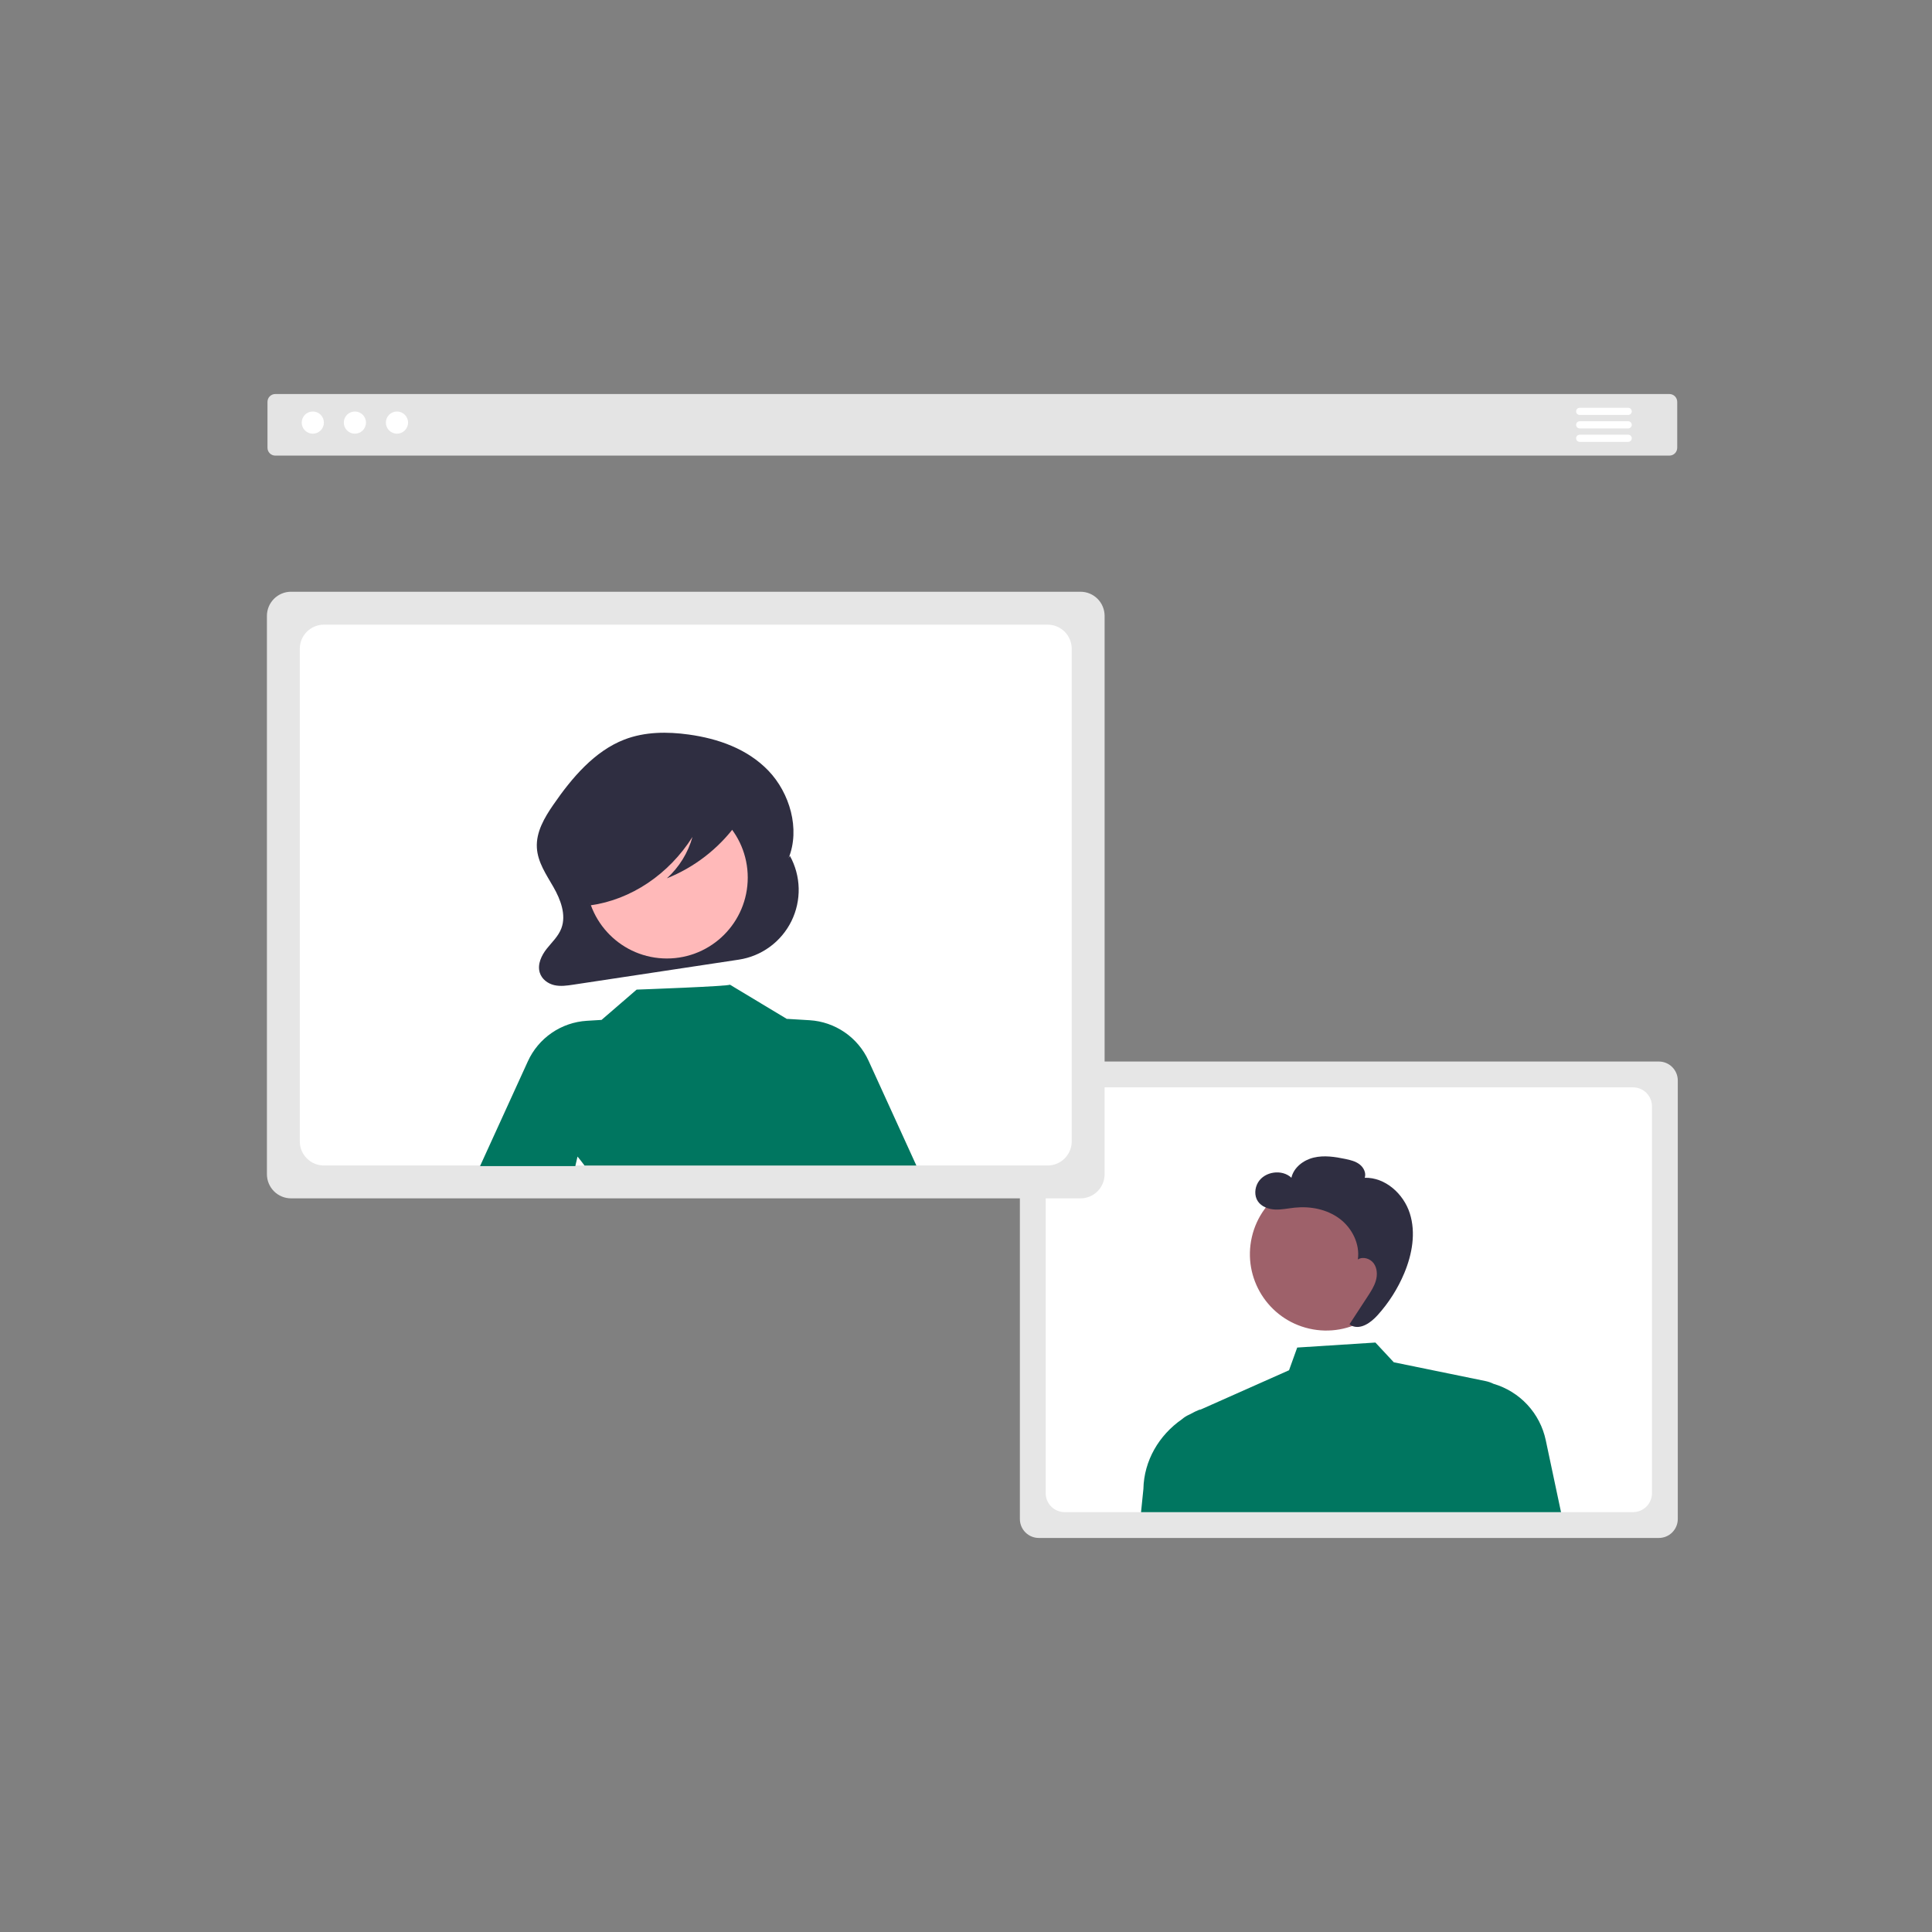 <svg width="152" height="152" viewBox="0 0 152 152" fill="none" xmlns="http://www.w3.org/2000/svg">
<rect x="0" y="0" width="152" height="152" fill="#808080" stroke="none"/>
<g clip-path="url(#clip0_15742_2006)">
<path d="M131.341 35.845H21.659C21.496 35.845 21.34 35.78 21.225 35.665C21.11 35.55 21.045 35.394 21.045 35.231V31.615C21.045 31.452 21.11 31.296 21.225 31.18C21.34 31.065 21.496 31 21.659 31H131.341C131.504 31 131.66 31.065 131.775 31.18C131.89 31.296 131.955 31.452 131.955 31.615V35.231C131.955 35.394 131.89 35.55 131.775 35.665C131.66 35.78 131.504 35.845 131.341 35.845Z" fill="#E4E4E4"/>
<path d="M24.61 34.12C25.092 34.12 25.482 33.73 25.482 33.248C25.482 32.766 25.092 32.375 24.61 32.375C24.128 32.375 23.738 32.766 23.738 33.248C23.738 33.73 24.128 34.12 24.61 34.12Z" fill="white"/>
<path d="M27.921 34.12C28.402 34.12 28.793 33.73 28.793 33.248C28.793 32.766 28.402 32.375 27.921 32.375C27.439 32.375 27.049 32.766 27.049 33.248C27.049 33.73 27.439 34.12 27.921 34.12Z" fill="white"/>
<path d="M31.232 34.12C31.713 34.12 32.104 33.73 32.104 33.248C32.104 32.766 31.713 32.375 31.232 32.375C30.75 32.375 30.359 32.766 30.359 33.248C30.359 33.73 30.75 34.12 31.232 34.12Z" fill="white"/>
<path d="M130.511 120.999H81.728C81.333 120.999 80.954 120.842 80.675 120.562C80.396 120.283 80.239 119.904 80.239 119.509V85.006C80.239 84.611 80.396 84.232 80.675 83.953C80.954 83.673 81.333 83.516 81.728 83.516H130.511C130.905 83.516 131.284 83.673 131.563 83.953C131.842 84.232 132 84.611 132 85.006V119.509C132 119.904 131.842 120.283 131.563 120.562C131.284 120.842 130.905 120.999 130.511 120.999Z" fill="#E6E6E6"/>
<path d="M128.48 85.547H83.76C83.365 85.547 82.986 85.705 82.706 85.984C82.427 86.264 82.27 86.643 82.269 87.038V117.476C82.27 117.871 82.427 118.25 82.706 118.53C82.986 118.809 83.365 118.966 83.76 118.967H128.48C128.875 118.966 129.253 118.809 129.532 118.529C129.812 118.25 129.968 117.871 129.969 117.476V87.038C129.968 86.643 129.812 86.264 129.532 85.984C129.253 85.705 128.875 85.547 128.48 85.547Z" fill="white"/>
<path d="M110.195 100.016C110.937 96.782 108.918 93.558 105.686 92.815C102.453 92.073 99.231 94.093 98.489 97.327C97.747 100.562 99.766 103.786 102.998 104.528C106.231 105.271 109.453 103.251 110.195 100.016Z" fill="#9E616A"/>
<path d="M121.613 113.311C121.392 112.267 120.893 111.302 120.167 110.52C119.442 109.738 118.517 109.167 117.493 108.869L117.489 108.866C117.293 108.77 117.087 108.699 116.873 108.655L109.656 107.177L108.21 105.625L102.058 106.018L101.415 107.804L94.348 110.946L94.465 110.864C94.162 110.986 93.868 111.127 93.584 111.287L93.548 111.303C93.344 111.394 93.155 111.515 92.986 111.661C91.189 112.909 90.001 114.913 89.957 117.146L89.771 118.969H122.813L121.613 113.311Z" fill="#007660"/>
<path d="M110.914 95.453C110.422 93.917 108.984 92.62 107.372 92.661C107.498 92.278 107.283 91.848 106.962 91.604C106.641 91.36 106.235 91.262 105.841 91.18C105.025 91.01 104.175 90.88 103.364 91.072C102.553 91.263 101.784 91.846 101.601 92.659C100.863 91.966 99.497 92.158 98.977 93.027C98.71 93.475 98.672 94.076 98.961 94.51C99.248 94.94 99.792 95.134 100.309 95.159C100.826 95.183 101.338 95.067 101.853 95.013C103.083 94.884 104.382 95.132 105.376 95.868C106.37 96.603 107.005 97.865 106.829 99.089C107.226 98.835 107.799 99.012 108.076 99.393C108.354 99.775 108.376 100.296 108.247 100.75C108.118 101.204 107.856 101.607 107.598 102.002C107.123 102.729 106.648 103.456 106.172 104.184L106.367 104.313C107.084 104.616 107.859 104.05 108.381 103.473C109.261 102.499 109.97 101.383 110.478 100.172C111.101 98.684 111.406 96.99 110.914 95.453Z" fill="#2F2E41"/>
<path d="M85.008 94.28H22.896C22.394 94.28 21.912 94.08 21.556 93.724C21.201 93.368 21.001 92.886 21 92.383V48.452C21.001 47.949 21.201 47.467 21.556 47.111C21.912 46.755 22.394 46.555 22.896 46.555H85.008C85.511 46.555 85.993 46.755 86.349 47.111C86.704 47.467 86.904 47.949 86.905 48.452V92.383C86.904 92.886 86.704 93.368 86.349 93.724C85.993 94.08 85.511 94.28 85.008 94.28Z" fill="#E6E6E6"/>
<path d="M82.422 49.145H25.483C24.98 49.145 24.498 49.345 24.142 49.701C23.786 50.057 23.586 50.54 23.586 51.043V89.798C23.586 90.301 23.786 90.784 24.142 91.139C24.498 91.495 24.98 91.695 25.483 91.696H82.422C82.925 91.695 83.407 91.495 83.763 91.139C84.118 90.783 84.318 90.301 84.318 89.798V51.043C84.318 50.54 84.118 50.057 83.763 49.701C83.407 49.346 82.925 49.145 82.422 49.145Z" fill="white"/>
<path d="M62.145 67.332L62.04 67.522C62.975 65.217 62.125 62.376 60.458 60.638C58.79 58.9 56.472 58.106 54.189 57.79C52.495 57.556 50.736 57.563 49.125 58.184C46.792 59.084 45.009 61.166 43.521 63.331C42.84 64.322 42.17 65.451 42.238 66.689C42.301 67.838 42.983 68.813 43.541 69.788C44.099 70.763 44.566 71.972 44.165 73.036C43.926 73.67 43.422 74.127 43.012 74.645C42.603 75.164 42.266 75.865 42.464 76.516C42.624 77.042 43.105 77.389 43.6 77.504C44.095 77.62 44.608 77.544 45.11 77.468L58.12 75.501C59.005 75.368 59.843 75.022 60.565 74.494C61.287 73.966 61.87 73.271 62.266 72.469C62.661 71.666 62.856 70.78 62.836 69.886C62.815 68.991 62.578 68.115 62.145 67.332Z" fill="#2F2E41"/>
<path d="M52.468 75.409C55.981 75.409 58.829 72.56 58.829 69.044C58.829 65.529 55.981 62.68 52.468 62.68C48.955 62.68 46.106 65.529 46.106 69.044C46.106 72.56 48.955 75.409 52.468 75.409Z" fill="#FFB9B9"/>
<path d="M68.334 83.454C67.923 82.552 67.273 81.778 66.456 81.217C65.638 80.655 64.684 80.326 63.694 80.266L61.921 80.159L61.925 80.177V80.177L57.419 77.465C57.529 77.592 50.088 77.858 50.088 77.858L47.327 80.241L46.169 80.311C45.179 80.372 44.224 80.7 43.407 81.262C42.59 81.823 41.94 82.597 41.529 83.5L37.768 91.742H45.263L45.437 90.993C45.626 91.224 45.809 91.458 45.987 91.697H72.094L68.334 83.454Z" fill="#007660"/>
<path d="M58.501 63.137C58.337 62.268 57.451 61.871 56.692 61.678C54.49 61.116 52.2 60.99 49.95 61.308C48.309 61.542 46.63 62.058 45.44 63.339C44.512 64.338 43.95 65.769 43.907 67.247C43.881 68.108 44.035 69.004 44.463 69.73C44.892 70.455 45.622 70.981 46.375 70.963L46.452 71.228C49.645 70.783 52.612 68.795 54.48 65.847C54.13 67.1 53.432 68.228 52.468 69.101C54.624 68.238 56.498 66.793 57.882 64.926C58.26 64.424 58.626 63.799 58.501 63.137Z" fill="#2F2E41"/>
<path d="M128.097 32.647H124.285C124.248 32.647 124.211 32.64 124.176 32.626C124.142 32.612 124.111 32.591 124.084 32.565C124.058 32.538 124.037 32.507 124.023 32.473C124.009 32.439 124.001 32.402 124.001 32.365C124.001 32.327 124.009 32.291 124.023 32.256C124.037 32.222 124.058 32.191 124.084 32.164C124.111 32.138 124.142 32.117 124.176 32.103C124.211 32.089 124.248 32.082 124.285 32.082H128.097C128.172 32.082 128.244 32.112 128.296 32.165C128.349 32.218 128.379 32.29 128.379 32.365C128.379 32.439 128.349 32.511 128.296 32.564C128.244 32.617 128.172 32.647 128.097 32.647Z" fill="white"/>
<path d="M128.097 33.706H124.285C124.248 33.706 124.211 33.699 124.176 33.684C124.142 33.67 124.111 33.65 124.084 33.623C124.058 33.597 124.037 33.566 124.023 33.532C124.009 33.497 124.001 33.46 124.001 33.423C124.001 33.386 124.009 33.349 124.023 33.315C124.037 33.281 124.058 33.249 124.084 33.223C124.111 33.197 124.142 33.176 124.176 33.162C124.211 33.148 124.248 33.141 124.285 33.141H128.097C128.172 33.141 128.244 33.171 128.296 33.224C128.349 33.277 128.379 33.348 128.379 33.423C128.379 33.498 128.349 33.57 128.296 33.623C128.244 33.676 128.172 33.706 128.097 33.706Z" fill="white"/>
<path d="M128.097 34.764H124.285C124.248 34.764 124.211 34.757 124.176 34.743C124.142 34.729 124.111 34.708 124.084 34.682C124.058 34.656 124.037 34.624 124.023 34.59C124.009 34.556 124.001 34.519 124.001 34.482C124.001 34.445 124.009 34.408 124.023 34.373C124.037 34.339 124.058 34.308 124.084 34.282C124.111 34.255 124.142 34.235 124.176 34.221C124.211 34.206 124.248 34.199 124.285 34.199H128.097C128.172 34.2 128.244 34.229 128.296 34.282C128.349 34.335 128.379 34.407 128.379 34.482C128.379 34.557 128.349 34.628 128.296 34.681C128.244 34.734 128.172 34.764 128.097 34.764Z" fill="white"/>
</g>
<defs>
<clipPath id="clip0_15742_2006">
<rect width="111" height="90" fill="white" transform="translate(21 31)"/>
</clipPath>
</defs>
</svg>
